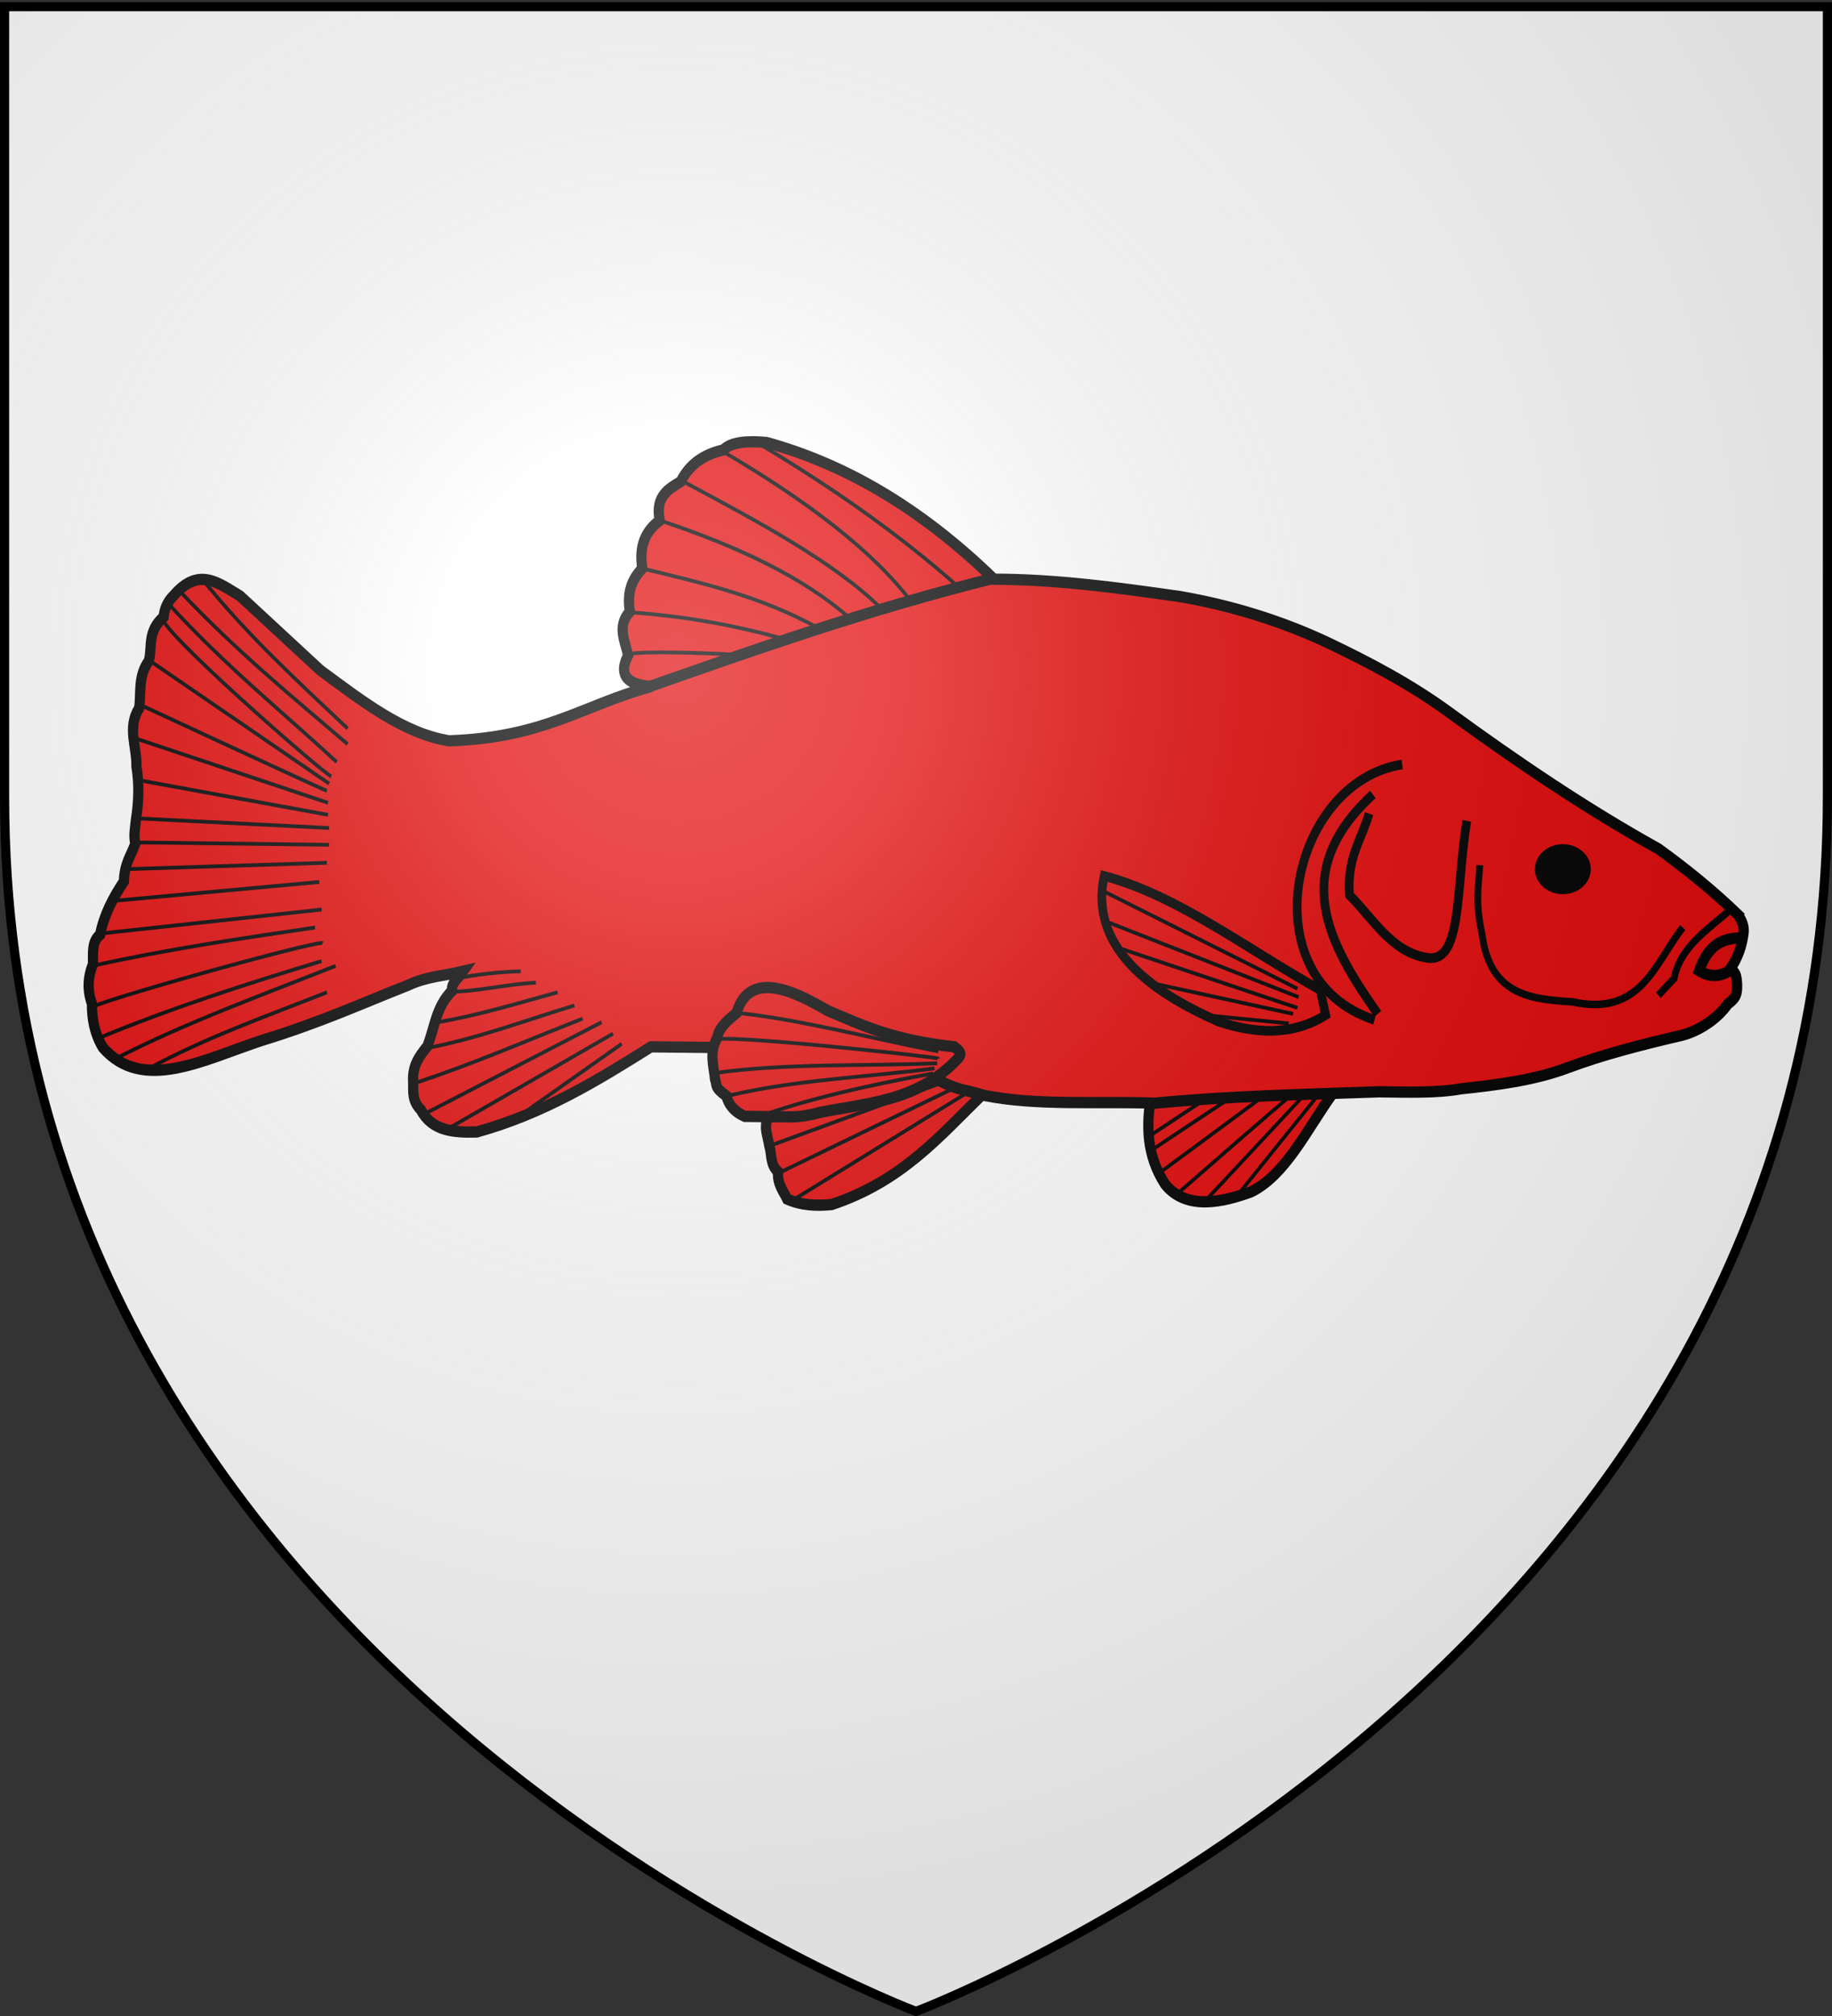 <svg xmlns="http://www.w3.org/2000/svg" xmlns:xlink="http://www.w3.org/1999/xlink" width="600" height="660" version="1.0"><rect width="100%" height="100%" fill="#333333" stroke="none"/><desc>Flag of Canton of Valais (Wallis)</desc><defs><pattern id="n" width="63.433" height="32.822" patternTransform="translate(706.076 -110.317)" patternUnits="userSpaceOnUse"><path d="M1 16.188V1m45.974 15.188v15.634H15.96V16.188M31.467 1v15.188M1 31.822h61.433M1 16.188h61.433" style="fill:none;fill-opacity:1;fill-rule:evenodd;stroke:#000;stroke-width:2;stroke-linecap:square;stroke-linejoin:miter;stroke-miterlimit:4;stroke-dasharray:none;stroke-opacity:1;display:inline"/></pattern><pattern xlink:href="#n" id="o" patternTransform="translate(706.076 -110.317)"/><pattern xlink:href="#n" id="p" patternTransform="translate(706.076 -110.317)"/><pattern xlink:href="#n" id="q" patternTransform="translate(706.076 -110.317)"/><pattern xlink:href="#o" id="u" patternTransform="translate(1455.798 -99.233)"/><pattern xlink:href="#p" id="s" patternTransform="translate(1455.798 -99.233)"/><pattern xlink:href="#q" id="r" patternTransform="translate(1455.798 -99.233)"/><pattern xlink:href="#F" id="E" patternTransform="translate(1455.798 -99.233)"/><pattern xlink:href="#G" id="D" patternTransform="translate(1455.798 -99.233)"/><pattern xlink:href="#H" id="C" patternTransform="translate(1455.798 -99.233)"/><pattern xlink:href="#y" id="F" patternTransform="translate(706.076 -110.317)"/><pattern xlink:href="#y" id="G" patternTransform="translate(706.076 -110.317)"/><pattern xlink:href="#y" id="H" patternTransform="translate(706.076 -110.317)"/><pattern id="y" width="63.433" height="32.822" patternTransform="translate(706.076 -110.317)" patternUnits="userSpaceOnUse"><path d="M1 16.188V1m45.974 15.188v15.634H15.96V16.188M31.467 1v15.188M1 31.822h61.433M1 16.188h61.433" style="fill:none;fill-opacity:1;fill-rule:evenodd;stroke:#000;stroke-width:2;stroke-linecap:square;stroke-linejoin:miter;stroke-miterlimit:4;stroke-dasharray:none;stroke-opacity:1;display:inline"/></pattern><g id="f"><path id="e" d="M0 0v1h.5z" transform="rotate(18 3.157 -.5)"/><use xlink:href="#e" width="810" height="540" transform="scale(-1 1)"/></g><g id="g"><use xlink:href="#f" width="810" height="540" transform="rotate(72)"/><use xlink:href="#f" width="810" height="540" transform="rotate(144)"/></g><g id="j"><path id="i" d="M0 0v1h.5z" transform="rotate(18 3.157 -.5)"/><use xlink:href="#i" width="810" height="540" transform="scale(-1 1)"/></g><g id="k"><use xlink:href="#j" width="810" height="540" transform="rotate(72)"/><use xlink:href="#j" width="810" height="540" transform="rotate(144)"/></g><g id="L"><path id="K" d="M0 0v1h.5z" transform="rotate(18 3.157 -.5)"/><use xlink:href="#K" width="810" height="540" transform="scale(-1 1)"/></g><g id="M"><use xlink:href="#L" width="810" height="540" transform="rotate(72)"/><use xlink:href="#L" width="810" height="540" transform="rotate(144)"/></g><g id="aa"><path id="Z" d="M0 0v1h.5z" transform="rotate(18 3.157 -.5)"/><use xlink:href="#Z" width="810" height="540" transform="scale(-1 1)"/></g><g id="ab"><use xlink:href="#aa" width="810" height="540" transform="rotate(72)"/><use xlink:href="#aa" width="810" height="540" transform="rotate(144)"/></g><radialGradient xlink:href="#a" id="ah" cx="221.445" cy="226.331" r="300" fx="221.445" fy="226.331" gradientTransform="matrix(1.353 0 0 1.349 -77.63 -85.747)" gradientUnits="userSpaceOnUse"/><linearGradient id="a"><stop offset="0" style="stop-color:white;stop-opacity:.314"/><stop offset=".19" style="stop-color:white;stop-opacity:.251"/><stop offset=".6" style="stop-color:#6b6b6b;stop-opacity:.125"/><stop offset="1" style="stop-color:black;stop-opacity:.125"/></linearGradient></defs><g style="display:inline"><path d="M300 658.5s298.5-112.32 298.5-397.772V2.176H1.5v258.552C1.5 546.18 300 658.5 300 658.5" style="fill:#fff;fill-opacity:1;fill-rule:evenodd;stroke:none;stroke-width:1px;stroke-linecap:butt;stroke-linejoin:miter;stroke-opacity:1"/><g style="display:inline"><path d="M156.383 342.128c7.514 9.554 13.769 21.568 23.898 26.01 8.12 2.671 18.969 5.033 25.25-2.074 5.52-7.766 5.49-15.532 4.15-23.298M259.309 342.287c12.524 11.076 23.617 23.02 44.202 29.202 4.361.395 8.723.263 13.085-1.436 1.162-2.211 2.927-3.94 2.7-7.262 2.423-2.037 1.76-4.59 2.566-6.897.613-3.29 1.585-4.667.478-7.383l-44.063-17.883" style="fill:#e20909;fill-rule:evenodd;stroke:#000;stroke-width:3;stroke-linecap:butt;stroke-linejoin:miter;stroke-miterlimit:4;stroke-opacity:1;stroke-dasharray:none" transform="matrix(-1.114 0 0 1.23 610.508 -62.595)"/><path d="M37.01 294.41c7.824-6.825 15.647-12.472 23.47-17.602 21.497-10.797 42.312-23.645 61.55-36.356 11.264-7.442 23.493-13.284 35.949-18.643 13.726-5.8 28.275-9.799 43.085-12.127 18.187-2.349 36.367-4.601 54.734-4.629 22.287-19.59 44.574-30.822 66.862-36.383 6.018-.527 10.517-.041 12.71 1.982 6.154 1.251 10.176 4.161 12.502 8.39 3.595 2.065 7.573 3.777 6.224 10.373 5.153 3.516 5.876 7.98 5.106 12.766 4.053 3.83 4.249 7.66 3.67 11.49 3.84 3.882 1.447 7.765.48 11.648 2.488 4.272 1.577 7.798-6.863 8.298 19.89 4.794 31.221 13.583 59.517 14.454 13.464-1.974 25.596-10.609 37.824-18.762l23.617-19.788c6.127-3.309 12.11-7.923 19.468-.16 1.95 1.68 2.78 3.64 3.032 5.745 4.849 3.883 3.253 7.766 4.308 11.65 3.333 4.201 2.201 8.404 2.873 12.606 3.606 5.16.629 10.319.798 15.478-.861 4.788-.68 9.575.16 14.362.215 2.075.734 4.15.159 6.224 1.251 3.171 3.244 5.355 3.35 10.053 3.246 4.372 5.894 8.983 7.022 14.202 2.467 1.718 2.048 4.88 2.074 7.819q2.394 5.265.32 10.532c-.006 3.883-.647 7.766-3.192 11.649-11.647 12.14-29.706 3.212-46.578-1.815-17.7-4.927-29.427-9.854-43.262-14.78-5.373-2.312-10.745-2.496-16.117-3.671 1.308 1.702 3.797 3.404 3.191 5.106 4.831 4.266 5.167 9.816 7.34 14.84 2.51 2.817 4.425 5.214 4.186 9.433-.139 2.44.512 4.947-2.27 7.483-3.339 5.713-9.751 6.048-16.437 5.904-20.106-5.072-35.69-13.845-51.223-22.66l-18.192.16-65.425 8.298c-6.867 3.307-8.302 2.774-14.362 4.468-15.633 2.829-33.34 1.51-50.106 2.074-22.031-1.925-43.833-2.312-65.904-3.032-8.504.088-17.23.342-24.096-.798-11.352-1.091-21.92-2.36-31.653-5.677-9.89-3.37-21.522-6.08-33.134-8.525-5.176-1.1-10.818-4.574-13.68-8.347-2.507-1.684-2.879-2.677-2.752-5.507.118-1.909.467-3.549 2.23-3.54-2.578-3.297-3.692-6.595-4.15-9.893-.256-1.858.581-3.353 1.585-4.791z" style="fill:#e20909;fill-rule:evenodd;stroke:#000;stroke-width:3;stroke-linecap:butt;stroke-linejoin:miter;stroke-miterlimit:4;stroke-opacity:1;stroke-dasharray:none" transform="matrix(-1.114 0 0 1.23 610.508 -62.595)"/><path d="M27.606 279.654c0 1.807-1.964 3.272-4.388 3.272s-4.388-1.465-4.388-3.272 1.964-3.271 4.388-3.271 4.388 1.465 4.388 3.271z" style="fill:#000;stroke:#000;stroke-width:.55;stroke-miterlimit:4;stroke-dasharray:none" transform="matrix(-1.962 0 0 2.309 557.406 -361.168)"/><path d="M36.064 300.479c4.75.218 9.37 1.029 12.447 8.776q-4.47 2.553-8.937 0" style="fill:none;stroke:#000;stroke-width:3;stroke-linecap:butt;stroke-linejoin:miter;stroke-miterlimit:4;stroke-opacity:1;stroke-dasharray:none" transform="matrix(-1.114 0 0 1.23 610.508 -62.595)"/><path d="M39.096 292.82c6.654 5.456 14.886 9.862 16.755 18.51l4.628 4.468M53.298 297.766c8.247 9.486 12.231 23.804 32.393 19.787 12.255-.725 24.376-1.663 26.65-18.191 2.089-8.566.929-12.8.638-18.192" style="fill:none;stroke:#000;stroke-width:2;stroke-linecap:butt;stroke-linejoin:miter;stroke-miterlimit:4;stroke-opacity:1;stroke-dasharray:none" transform="matrix(-1.114 0 0 1.23 610.508 -62.595)"/><path d="M135.798 254.362c33.301 4.732 44.967 57.21 8.138 67.978" style="fill:none;stroke:#000;stroke-width:2.563;stroke-linecap:butt;stroke-linejoin:miter;stroke-miterlimit:4;stroke-opacity:1;stroke-dasharray:none" transform="matrix(-1.114 0 0 1.23 610.508 -62.595)"/><path d="M159.894 314.362c21.104-10.569 41.65-25.046 63.51-30.32 4.878 20.602-17.51 32.303-33.67 38.777-10.764 3.193-21.488 3.867-31.436-1.755z" style="fill:none;stroke:#000;stroke-width:2.563;stroke-linecap:butt;stroke-linejoin:miter;stroke-miterlimit:4;stroke-opacity:1;stroke-dasharray:none" transform="matrix(-1.114 0 0 1.23 610.508 -62.595)"/><path d="M379.149 318.51c14.461 3.962 28.308 8.784 43.723 11.41M376.755 322.021c16.531 5.863 32.573 12.215 49.867 17.314M371.17 322.979l52.26 24.494M367.82 326.01l49.068 25.612M384.096 315c11.852 2.942 23.33 6.196 36.383 8.138M390.479 312.447c7.66.276 16.915 2.306 24.574 2.393M394.947 309.415c5.51.108 13.762.855 18.51 1.915M365.266 328.723l31.117 19.867M262.901 341.291l52.072 29.054M267.089 340.297l52.239 22.922M270.608 338.917l51.067 16.934M451.915 261.383c1.276-.32 55.045-22.96 55.045-22.96M450.638 257.553c2.293-.768 52.847-40.757 49.468-42.447M451.277 259.468l52.998-32.892M445.851 248.936c16.57-12.817 33.187-25.151 49.468-40.85M449.043 253.723c16.42-13.764 32.246-25.154 49.468-42.127M445.851 244.787c14.579-12.48 29.293-24.655 42.711-39.745M451.596 264.574l56.863-17.234M451.596 267.766l55.85-9.255M451.277 271.277l56.17-2.554M451.277 275.745l57.127-.639M451.915 280.532l59.004 1.69M454.149 285.638l60.81 5.052M453.51 292.979l64.807 6.367M455.426 297.766c21.746 2.89 43.492 5.798 65.238 10.158M453.191 301.915c1.71-.795 68.163 15.948 67.98 17.234M453.51 306.702c22.241 6.123 43.65 12.316 65.594 20.52M449.362 307.979c21.966 7.85 44.49 15.304 64.468 24.574M451.915 315c17.743 6.365 35.763 12.086 52.66 20.426" style="fill:none;stroke:#000;stroke-width:1px;stroke-linecap:butt;stroke-linejoin:miter;stroke-opacity:1" transform="matrix(-1.114 0 0 1.23 610.508 -62.595)"/><path d="M256.277 204.894c36.257 8.162 69.248 18.7 102.279 29.21" style="fill:none;stroke:#000;stroke-width:3;stroke-linecap:butt;stroke-linejoin:miter;stroke-miterlimit:4;stroke-opacity:1;stroke-dasharray:none" transform="matrix(-1.114 0 0 1.23 610.508 -62.595)"/><path d="M266.038 207.28c17.488-14.095 37.477-26.76 59.175-38.45M280.213 210.957c11.447-13.69 31.009-27.01 55.68-40.1M289.075 212.74c13.683-12.173 35.493-22.74 58.762-34.015M354.294 189.331c-23.9 7.15-42.95 15.595-56.019 26.056M307.57 217.995c17.072-8.408 32.745-11.66 51.922-15.86M363.191 213.83c-16.866 1.108-30.683 3.395-46.047 7.208M363.21 225.17c-1.143-1.356-32.427-.177-32.53.13" style="fill:none;stroke:#000;stroke-width:1px;stroke-linecap:butt;stroke-linejoin:miter;stroke-opacity:1" transform="matrix(-1.114 0 0 1.23 610.508 -62.595)"/><path d="M144.415 262.34c24.678 20.539 13.213 39.54-1.436 58.405" style="fill:none;stroke:#000;stroke-width:2.563;stroke-linecap:butt;stroke-linejoin:miter;stroke-miterlimit:4;stroke-opacity:1;stroke-dasharray:none" transform="matrix(-1.114 0 0 1.23 610.508 -62.595)"/><path d="M166.596 314.043c1.276-.639 56.808-25.852 56.808-25.852M166.277 316.277l57.446-20.426M166.596 319.149l53.617-16.277M167.872 320.745 210 312.447M169.149 323.298l24.894-2.234M160.115 341.915l24.372 27.419M168.239 342.253c3.16 2.257 33.85 26.517 33.85 26.517M164.29 342.028l29.563 28.66M176.363 342.479c.79.564 31.03 20.762 31.03 20.762M186.405 343.156c.79.451 22.906 13.766 22.906 13.766M193.401 343.269l16.587 9.93" style="fill:none;stroke:#000;stroke-width:1px;stroke-linecap:butt;stroke-linejoin:miter;stroke-opacity:1" transform="matrix(-1.114 0 0 1.23 610.508 -62.595)"/><path d="M116.809 269.362c3.316 18.885 1.267 38.62 12.127 36.383 10.043-1.639 15.408-10.292 22.34-16.596.832-9.98-3.545-14.752-5.744-21.702" style="fill:none;stroke:#000;stroke-width:2.563;stroke-linecap:butt;stroke-linejoin:miter;stroke-miterlimit:4;stroke-opacity:1;stroke-dasharray:none" transform="matrix(-1.114 0 0 1.23 610.508 -62.595)"/><path d="M267.777 333.886c11.414 10.02 24.75 10.547 38.627 12.984 3.366.765 6.118 1.316 9.391 1.293l13.248-.131c3.353-1.324 4.874-3.358 5.422-5.422 3.751-2.437 2.627-2.777 3.354-4.472.41-3.608 1.77-7.12-.638-11.01-.516-2.807-3.136-4.711-5.702-6.64-3.973-12.447-19.002-4.641-26.888-.566-9.954 3.788-18.919 7.816-37.144 9.6-2.844 1.948-1.873 2.363.33 4.364z" style="fill:#e20909;fill-rule:evenodd;stroke:#000;stroke-width:3;stroke-linecap:butt;stroke-linejoin:miter;stroke-miterlimit:4;stroke-opacity:1;stroke-dasharray:none" transform="matrix(-1.114 0 0 1.23 610.508 -62.595)"/><path d="M331.4 320.476c-17.985 1.661-39.387 6.74-59.24 10.268M337.38 327.697c-.228-1.787-65.163 4.52-65.22 4.965M337.944 336.499c-20.797-2.646-43.578-1.82-65.445-2.596M334.22 342.592c-19.531-4.261-40.592-4.955-60.93-7.335M324.885 348.082c-12.63-4.194-30.744-8.174-51.144-11.47" style="fill:none;stroke:#000;stroke-width:1px;stroke-linecap:butt;stroke-linejoin:miter;stroke-opacity:1" transform="matrix(-1.114 0 0 1.23 610.508 -62.595)"/></g></g><path d="M300 658.5s298.5-112.32 298.5-397.772V2.176H1.5v258.552C1.5 546.18 300 658.5 300 658.5" style="opacity:1;fill:url(#ah);fill-opacity:1;fill-rule:evenodd;stroke:none;stroke-width:1px;stroke-linecap:butt;stroke-linejoin:miter;stroke-opacity:1"/><path d="M300 658.5S1.5 546.18 1.5 260.728V2.176h597v258.552C598.5 546.18 300 658.5 300 658.5z" style="opacity:1;fill:none;fill-opacity:1;fill-rule:evenodd;stroke:#000;stroke-width:3;stroke-linecap:butt;stroke-linejoin:miter;stroke-miterlimit:4;stroke-dasharray:none;stroke-opacity:1"/></svg>
